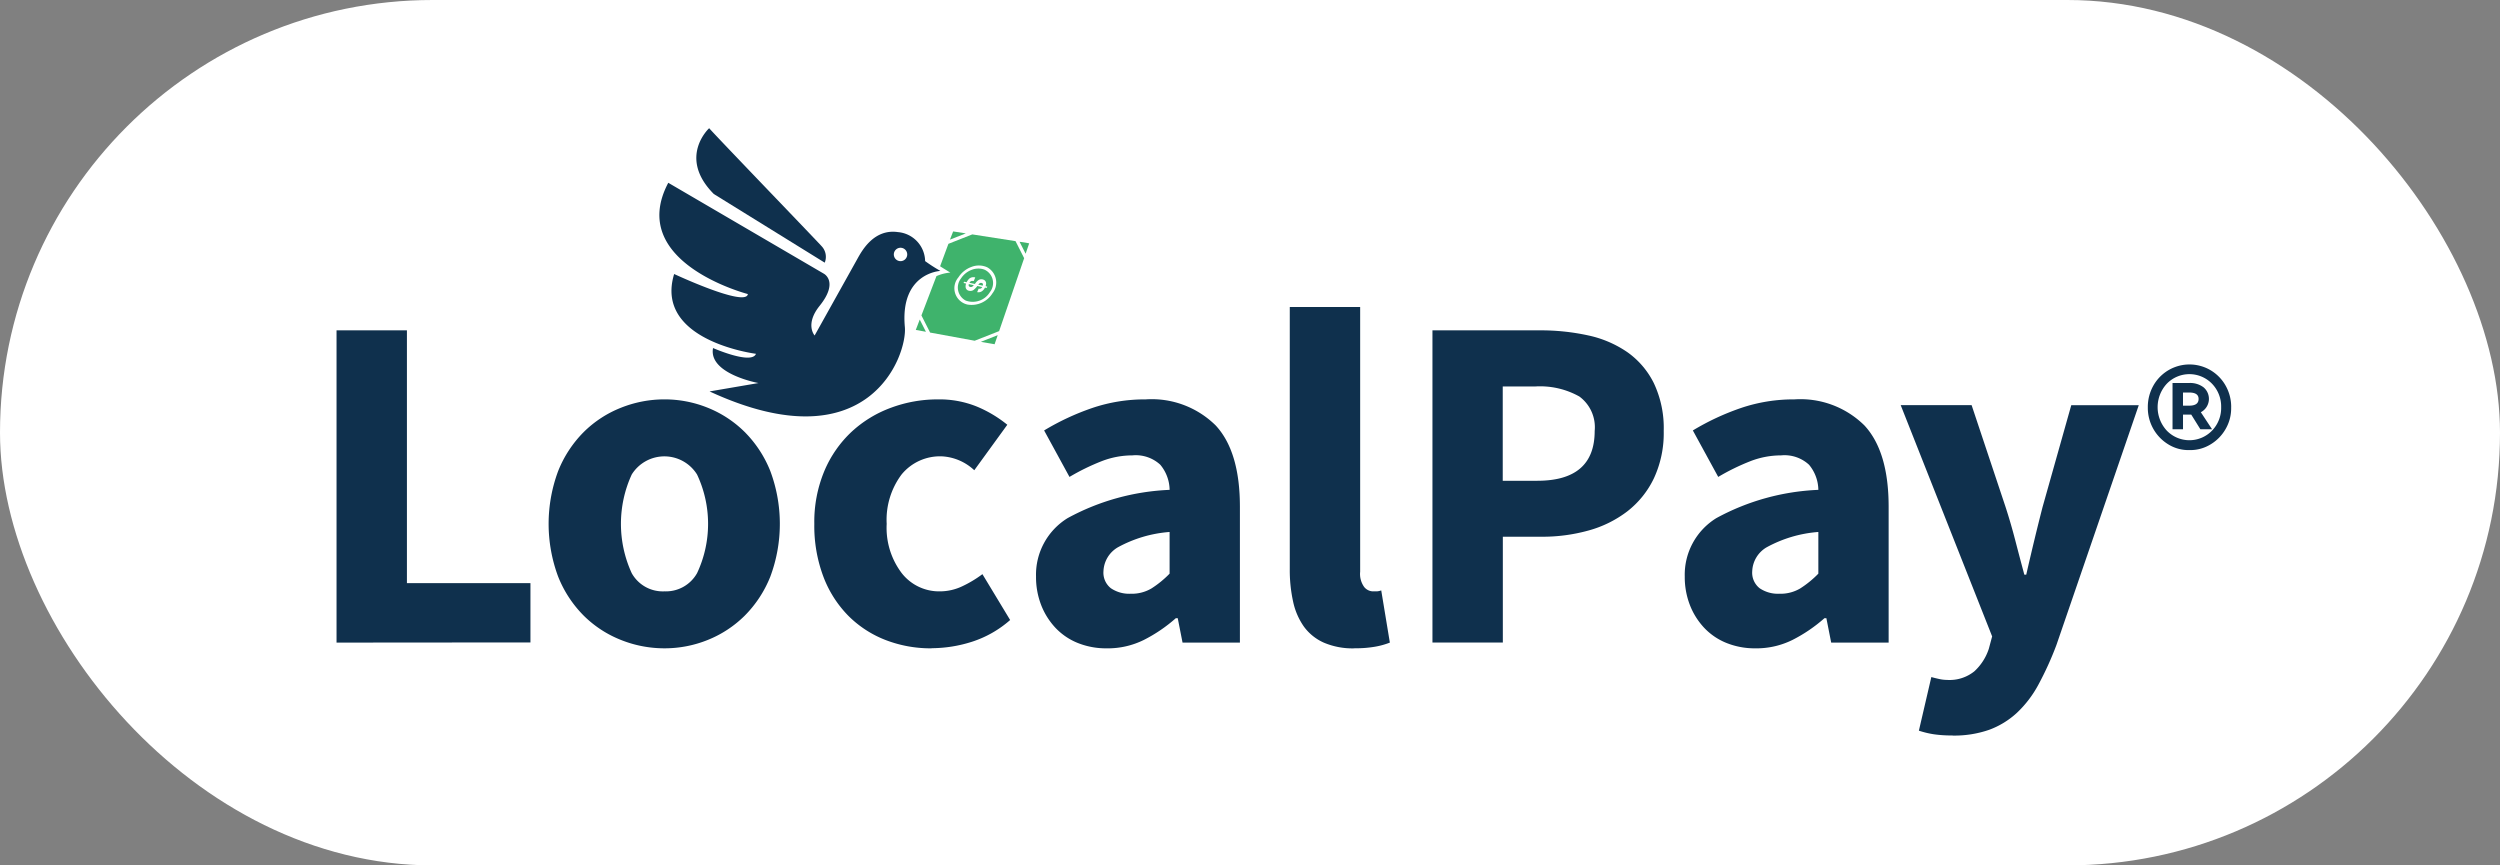 <svg xmlns="http://www.w3.org/2000/svg" xmlns:xlink="http://www.w3.org/1999/xlink" width="156" height="54" viewBox="0 0 156 54"><rect x="0" y="0" width="156" height="54" fill="#808080" stroke="none"/><defs><clipPath id="a"><rect width="115.749" height="37.894"/></clipPath><clipPath id="b"><rect width="120" height="37.894"/></clipPath></defs><g transform="translate(-7136 -2385)"><rect width="156" height="54" rx="27" transform="translate(7136 2385)" fill="#fff"/><g transform="translate(6943.071 2101.215)"><path d="M360.232,295.891l6.922,4.285a.966.966,0,0,0-.178-1.01c-.424-.471-6.565-6.842-7.034-7.38,0,0-1.98,1.817.29,4.105Z" transform="translate(-122.762 -0.001)" fill="#0f304d"/><path d="M359.3,318.727a.418.418,0,1,1,.417-.419.418.418,0,0,1-.417.419Zm-11.917,8.129c9.951,4.6,12.347-2.277,12.186-4.019-.312-3.388,2.218-3.5,2.218-3.5a9.871,9.871,0,0,1-.953-.613,1.853,1.853,0,0,0-1.7-1.81c-1.5-.215-2.248,1.167-2.538,1.689s-2.657,4.763-2.657,4.763-.622-.688.313-1.853c1.206-1.5.268-2,.268-2l-9.713-5.676c-2.637,4.98,4.966,6.943,4.966,6.943-.111.847-4.6-1.251-4.6-1.251-1.267,4.178,5.106,4.979,5.106,4.979-.268.7-2.679-.359-2.679-.359-.3,1.615,2.836,2.184,2.836,2.184" transform="translate(-110.177 -18.646)" fill="#0f304d"/><path d="M461.506,333.966l.99-.391c-.482-.075-.811-.126-.79-.121,0,0-.195.492-.2.512Z" transform="translate(-209.301 -35.227)" fill="#3fb36c"/><path d="M490,338.373l.222-.646a5.183,5.183,0,0,0-.539-.09l-.061-.009.378.745Z" transform="translate(-233.072 -38.756)" fill="#3fb36c"/><path d="M448,369.024l-.247.646.633.116Z" transform="translate(-197.679 -65.298)" fill="#3fb36c"/><path d="M473.992,375.739l.139.025s.733.126.717.126l.195-.567-1.051.415Z" transform="translate(-219.857 -70.624)" fill="#3fb36c"/><path d="M469.083,354.8q.015.059.1.079a.162.162,0,0,0,.128-.025.5.5,0,0,0,.088-.087l-.309-.067a.211.211,0,0,0-.011.1Z" transform="translate(-215.705 -53.186)" fill="#3fb36c"/><path d="M466.559,349.638l-.107-.023a.56.56,0,0,1-.152.2.384.384,0,0,1-.335.085l.091-.218a.311.311,0,0,0,.113,0,.175.175,0,0,0,.109-.1l-.3-.065a1.439,1.439,0,0,1-.226.239.339.339,0,0,1-.281.061.254.254,0,0,1-.225-.216.5.5,0,0,1,.028-.236l-.159-.035.034-.08.158.034a.769.769,0,0,1,.17-.229.411.411,0,0,1,.369-.072l-.094.223a.426.426,0,0,0-.147,0,.236.236,0,0,0-.122.112l.338.073.047-.063a.6.6,0,0,1,.217-.2.34.34,0,0,1,.218-.023.3.3,0,0,1,.123.054.239.239,0,0,1,.074.093.279.279,0,0,1,.023.147.676.676,0,0,1-.034.133l.105.023-.034.08Zm-.093-1.12a.954.954,0,0,0-.2-.066,1.14,1.14,0,0,0-.621.049,1.364,1.364,0,0,0-.692.551.915.915,0,0,0,.3,1.375,1.255,1.255,0,0,0,1.511-.533.915.915,0,0,0-.3-1.375Z" transform="translate(-212.061 -47.886)" fill="#3fb36c"/><path d="M473.142,354.215a.153.153,0,0,0-.127.029.4.4,0,0,0-.077.081l.278.06a.144.144,0,0,0,.008-.115.11.11,0,0,0-.082-.055Z" transform="translate(-218.966 -52.775)" fill="#3fb36c"/><path d="M454.438,338.314a1.539,1.539,0,0,1-1.554.711,1.043,1.043,0,0,1-.576-1.7,1.619,1.619,0,0,1,.822-.655,1.268,1.268,0,0,1,.961.02,1.082,1.082,0,0,1,.346,1.625Zm1.436-3.248-2.7-.422h0l-1.49.589-.518,1.4c.3.192.638.394.638.394a2.68,2.68,0,0,0-.866.221L450,339.7l.542,1.07,2.781.51,1.525-.6,1.562-4.551-.536-1.059Z" transform="translate(-199.574 -36.233)" fill="#3fb36c"/><path d="M213.929,392.884V373.4h4.392v15.774h7.708v3.7Z" transform="translate(0 -69.001)" fill="#0f304d"/><path d="M306.764,413.211a2.228,2.228,0,0,0,2.032-1.135,7.234,7.234,0,0,0,0-6.154,2.4,2.4,0,0,0-4.078,0,7.377,7.377,0,0,0,0,6.154,2.219,2.219,0,0,0,2.046,1.135Zm0,3.555a7.3,7.3,0,0,1-2.719-.523,6.889,6.889,0,0,1-2.315-1.509,7.232,7.232,0,0,1-1.6-2.435,9.419,9.419,0,0,1,0-6.6,7.237,7.237,0,0,1,1.6-2.435,6.9,6.9,0,0,1,2.315-1.509,7.3,7.3,0,0,1,2.719-.523,7.187,7.187,0,0,1,2.7.523,6.945,6.945,0,0,1,2.3,1.509,7.245,7.245,0,0,1,1.6,2.435,9.419,9.419,0,0,1,0,6.6,7.239,7.239,0,0,1-1.6,2.435,6.932,6.932,0,0,1-2.3,1.509,7.183,7.183,0,0,1-2.7.523Z" transform="translate(-72.37 -92.526)" fill="#0f304d"/><path d="M414.1,416.767a7.81,7.81,0,0,1-2.883-.523,6.7,6.7,0,0,1-2.315-1.509,6.994,6.994,0,0,1-1.554-2.435,8.992,8.992,0,0,1-.568-3.3,8.242,8.242,0,0,1,.627-3.3,7.156,7.156,0,0,1,1.688-2.435,7.345,7.345,0,0,1,2.465-1.509,8.333,8.333,0,0,1,2.928-.523,6.212,6.212,0,0,1,2.435.448,7.69,7.69,0,0,1,1.9,1.135l-2.061,2.838a3.2,3.2,0,0,0-2-.866,3.1,3.1,0,0,0-2.54,1.135,4.726,4.726,0,0,0-.926,3.077,4.674,4.674,0,0,0,.941,3.077,2.956,2.956,0,0,0,2.375,1.135A3.253,3.253,0,0,0,416,412.9a7.177,7.177,0,0,0,1.27-.762L419,415a6.713,6.713,0,0,1-2.39,1.359,8.357,8.357,0,0,1-2.51.4Z" transform="translate(-163.038 -92.526)" fill="#0f304d"/><path d="M502.172,413.361a2.416,2.416,0,0,0,1.285-.329,6.273,6.273,0,0,0,1.135-.926v-2.6a7.961,7.961,0,0,0-3.227.956,1.806,1.806,0,0,0-.9,1.494,1.232,1.232,0,0,0,.463,1.061,2.033,2.033,0,0,0,1.24.343Zm-1.494,3.406a4.725,4.725,0,0,1-1.837-.343,3.923,3.923,0,0,1-1.389-.956,4.417,4.417,0,0,1-.881-1.419,4.821,4.821,0,0,1-.314-1.763,4.149,4.149,0,0,1,1.972-3.645,14.544,14.544,0,0,1,6.364-1.763,2.5,2.5,0,0,0-.583-1.568,2.253,2.253,0,0,0-1.748-.583,5.291,5.291,0,0,0-1.9.358,13.8,13.8,0,0,0-2.017.986l-1.583-2.9a15.542,15.542,0,0,1,3-1.4,10.2,10.2,0,0,1,3.331-.538,5.675,5.675,0,0,1,4.377,1.628q1.508,1.629,1.509,5.064v8.485H505.4l-.3-1.524h-.119a9.471,9.471,0,0,1-2,1.359,5.077,5.077,0,0,1-2.3.523Z" transform="translate(-238.68 -92.526)" fill="#0f304d"/><path d="M602.707,385.238a4.548,4.548,0,0,1-1.912-.358,3.085,3.085,0,0,1-1.24-1,4.241,4.241,0,0,1-.672-1.554,9.154,9.154,0,0,1-.209-2.046V363.936h4.392v16.521a1.392,1.392,0,0,0,.254.956.728.728,0,0,0,.523.269h.254a.952.952,0,0,0,.284-.06l.538,3.257a4.71,4.71,0,0,1-.911.254,7.088,7.088,0,0,1-1.3.1Z" transform="translate(-325.263 -60.996)" fill="#0f304d"/><path d="M660.653,382.786H662.8q3.585,0,3.585-3.107a2.377,2.377,0,0,0-.956-2.151,5.015,5.015,0,0,0-2.749-.627h-2.032v5.886Zm-4.391,10.1V373.4h6.692a13.825,13.825,0,0,1,3.018.314,6.815,6.815,0,0,1,2.45,1.046,5.179,5.179,0,0,1,1.658,1.942,6.538,6.538,0,0,1,.613,2.973,6.678,6.678,0,0,1-.613,2.958,5.741,5.741,0,0,1-1.658,2.061,7.06,7.06,0,0,1-2.42,1.195,10.72,10.72,0,0,1-2.928.389h-2.42v6.6h-4.392Z" transform="translate(-373.948 -69.001)" fill="#0f304d"/><path d="M764.017,413.361a2.415,2.415,0,0,0,1.285-.329,6.279,6.279,0,0,0,1.135-.926v-2.6a7.959,7.959,0,0,0-3.226.956,1.806,1.806,0,0,0-.9,1.494,1.233,1.233,0,0,0,.463,1.061,2.031,2.031,0,0,0,1.24.343Zm-1.494,3.406a4.727,4.727,0,0,1-1.838-.343,3.923,3.923,0,0,1-1.389-.956,4.418,4.418,0,0,1-.881-1.419,4.82,4.82,0,0,1-.314-1.763,4.149,4.149,0,0,1,1.972-3.645,14.542,14.542,0,0,1,6.364-1.763,2.5,2.5,0,0,0-.583-1.568,2.252,2.252,0,0,0-1.748-.583,5.291,5.291,0,0,0-1.9.358,13.78,13.78,0,0,0-2.017.986l-1.583-2.9a15.53,15.53,0,0,1,3-1.4,10.2,10.2,0,0,1,3.331-.538,5.675,5.675,0,0,1,4.377,1.628q1.508,1.629,1.509,5.064v8.485h-3.585l-.3-1.524h-.12a9.475,9.475,0,0,1-2,1.359,5.077,5.077,0,0,1-2.3.523Z" transform="translate(-460.043 -92.526)" fill="#0f304d"/><g transform="translate(213.929 291.785)"><g clip-path="url(#a)"><path d="M848.5,424.166a7.79,7.79,0,0,1-1.165-.075,5.761,5.761,0,0,1-.926-.224l.777-3.346q.208.06.478.119a2.342,2.342,0,0,0,.508.06,2.46,2.46,0,0,0,1.7-.538,3.3,3.3,0,0,0,.9-1.4l.209-.777-5.706-14.43H849.7l2.121,6.363q.329,1.016.6,2.062t.568,2.151h.12q.238-1.045.493-2.106t.523-2.106l1.793-6.363h4.212l-5.139,14.968a19.979,19.979,0,0,1-1.12,2.465,6.877,6.877,0,0,1-1.344,1.763,5.19,5.19,0,0,1-1.733,1.061,6.6,6.6,0,0,1-2.286.359Z" transform="translate(-747.671 -386.273)" fill="#0f304d"/></g><g clip-path="url(#b)"><path d="M947.18,405.348v.819h.389q.584,0,.584-.42,0-.4-.584-.4Zm1.113,1.228.7,1.063h-.729l-.569-.914h-.514v.914h-.654v-2.886h1.043a1.382,1.382,0,0,1,.893.27.941.941,0,0,1-.169,1.553Zm1.268-.309a2.045,2.045,0,0,0-.572-1.47,1.963,1.963,0,0,0-2.818,0,2.157,2.157,0,0,0,0,2.931,1.964,1.964,0,0,0,2.818,0,2.028,2.028,0,0,0,.572-1.463Zm.624,0a2.565,2.565,0,0,1-.337,1.341,2.636,2.636,0,0,1-.961.984,2.417,2.417,0,0,1-1.309.347,2.389,2.389,0,0,1-1.3-.347,2.668,2.668,0,0,1-1.293-2.324,2.707,2.707,0,0,1,.347-1.353,2.584,2.584,0,0,1,4.506,0,2.689,2.689,0,0,1,.349,1.353Z" transform="translate(-831.961 -388.854)" fill="#0f304d"/></g></g></g></g></svg>